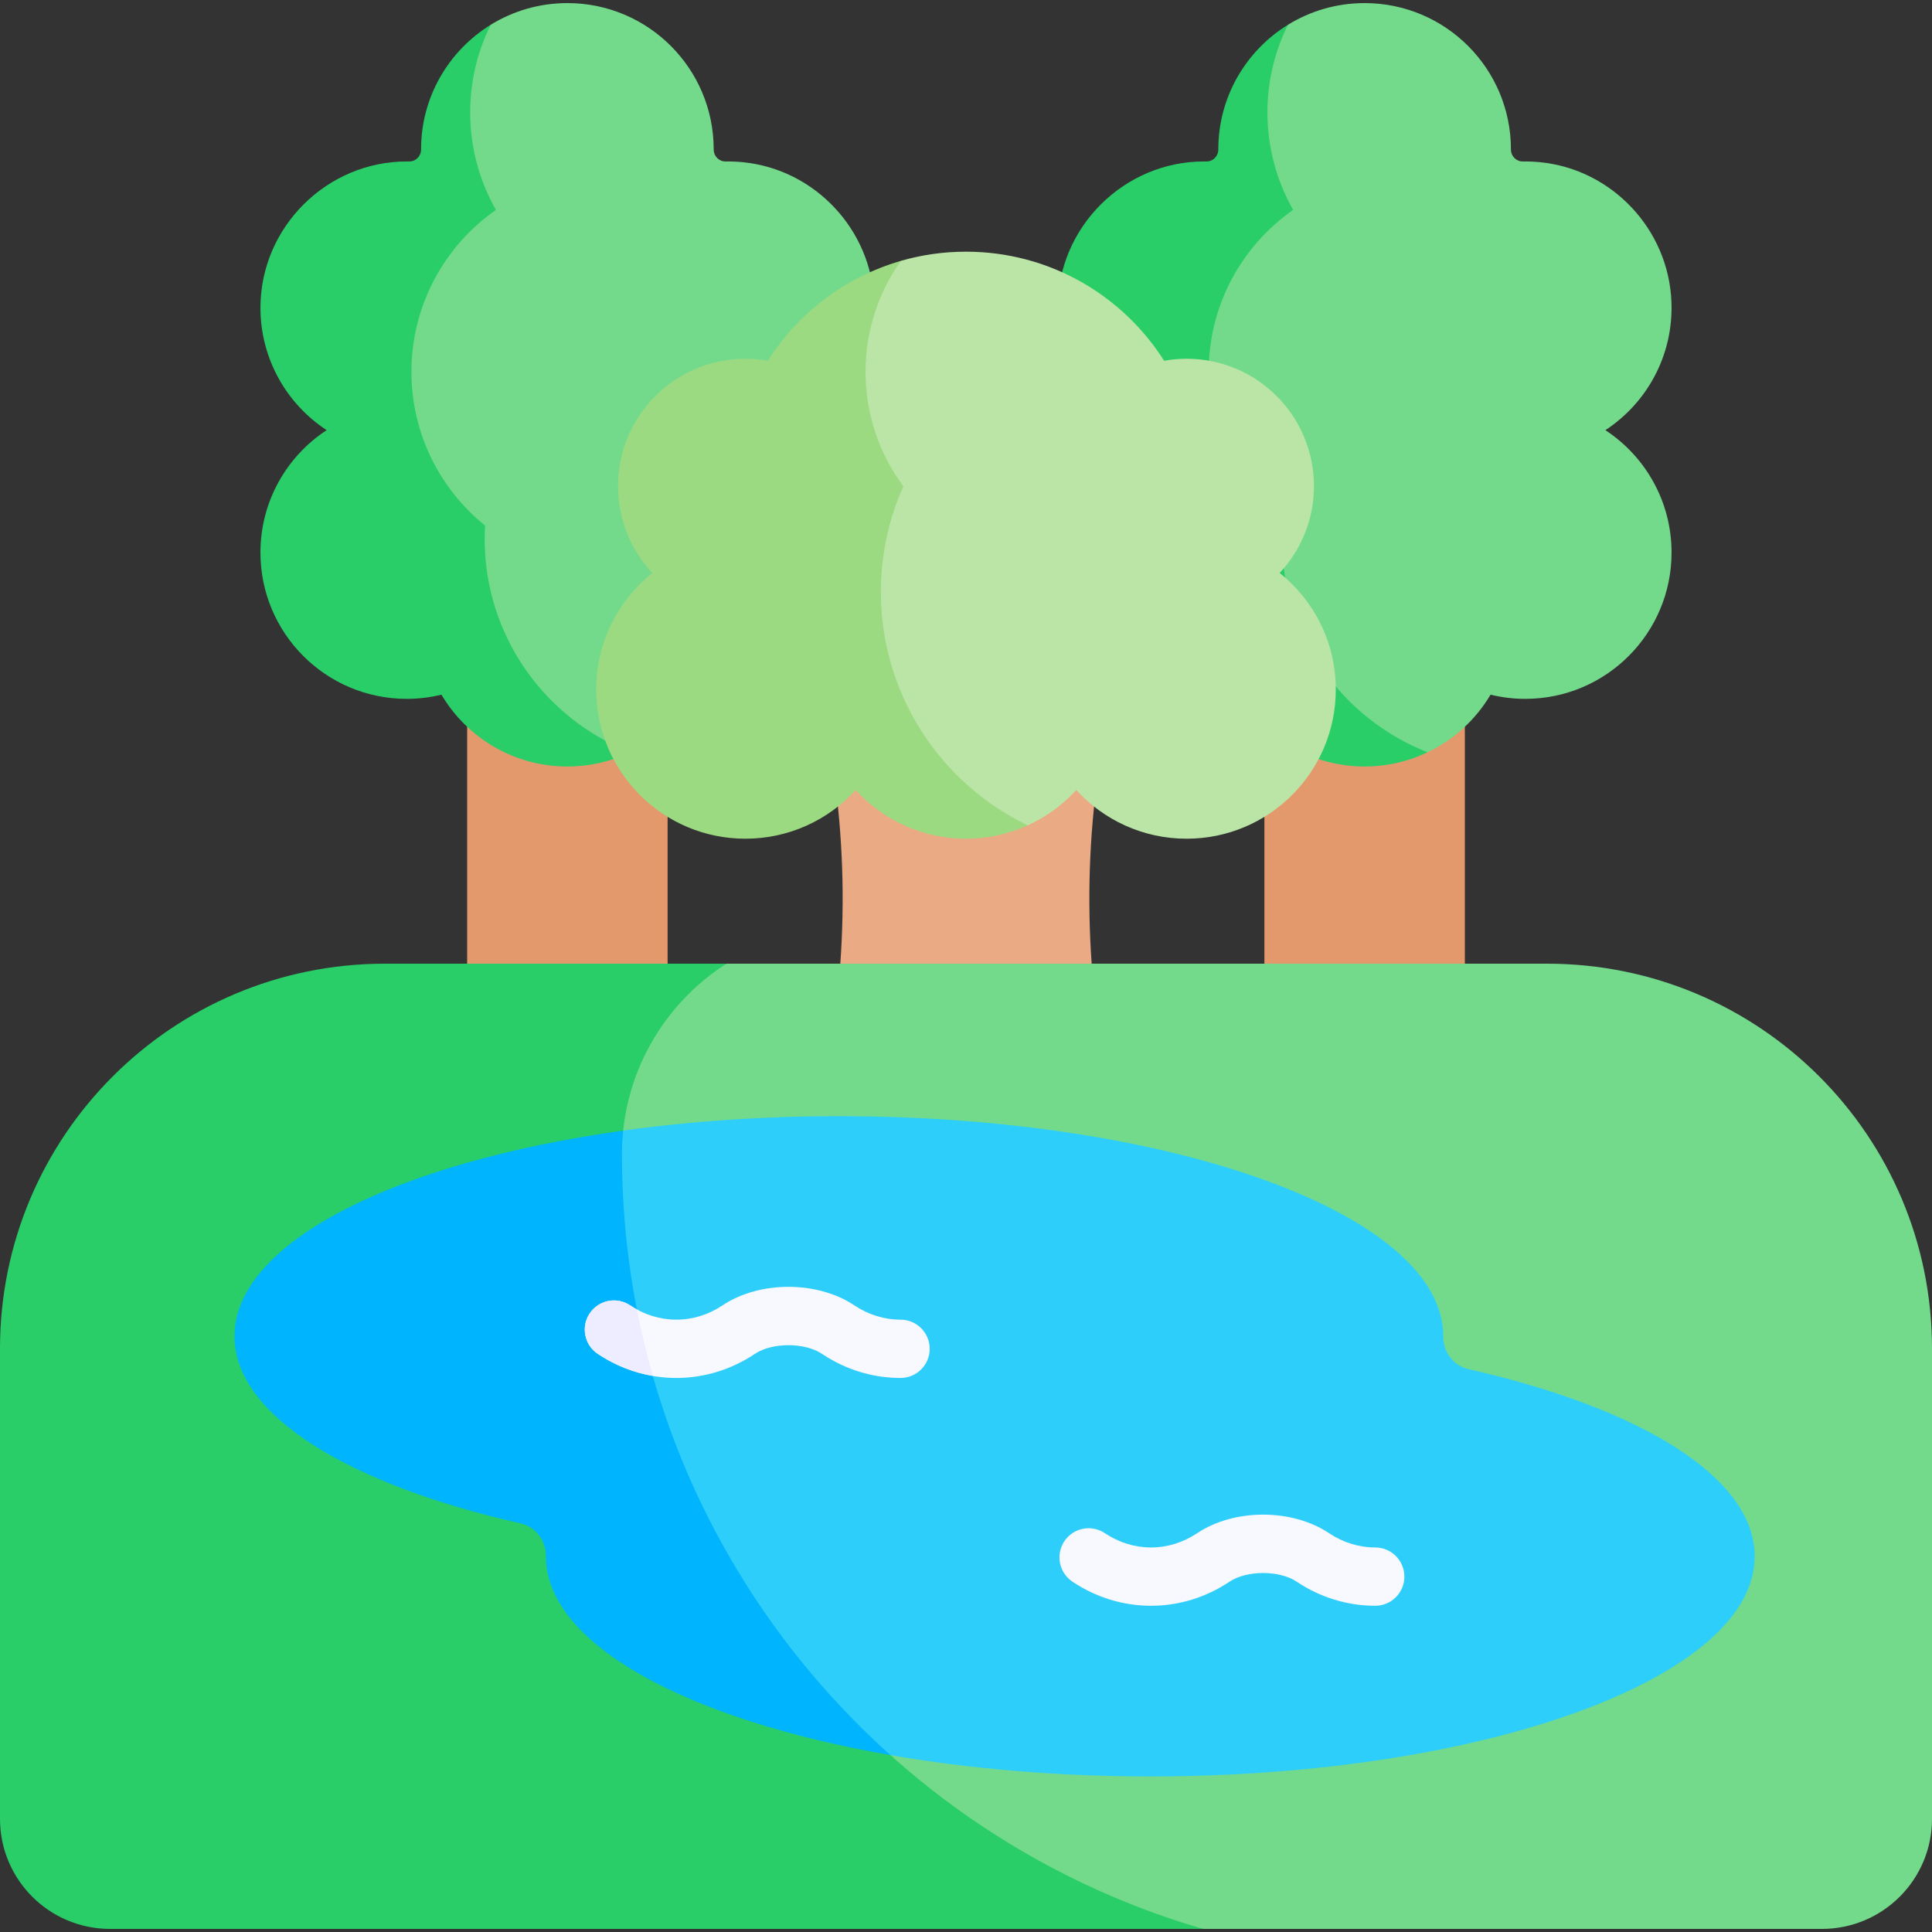 <svg xmlns="http://www.w3.org/2000/svg" id="Capa_1" viewBox="0 0 512 512"><rect x="0" y="0" width="512" height="512" fill="#333333" stroke="none"/><g><g><path d="m335.081 167.437h53.116v119.174h-53.116z" fill="#e4996d"></path><g><path d="m378.333 199.363c6.957-3.326 12.767-8.667 16.678-15.266 2.948.717 6.025 1.106 9.194 1.106 21.414 0 38.773-17.359 38.773-38.773 0-13.572-6.978-25.508-17.537-32.435 10.947-7.182 18.045-19.747 17.509-33.937-.725-19.2-15.684-35.169-34.803-37.075-1.538-.153-3.06-.215-4.561-.192-1.765.028-3.175-1.401-3.173-3.166 0-.011 0-.023 0-.034 0-21.414-17.359-38.773-38.773-38.773-7.448 0-14.405 2.1-20.312 5.74l-9.425 11.299-25.498 97.613 50.349 83.894h21.579z" fill="#73da8c"></path><path d="m339.72 142.822c0-1.19.043-2.37.111-3.544-11.9-9.589-19.52-24.275-19.52-40.748 0-17.762 8.86-33.447 22.394-42.903-4.335-7.62-6.823-16.427-6.823-25.821 0-8.352 1.967-16.241 5.448-23.245-11.077 6.826-18.464 19.063-18.464 33.029v.034c.002 1.766-1.409 3.194-3.174 3.166-.186-.003-.372-.005-.558-.005-21.264-.032-38.796 17.44-38.833 38.704-.024 13.601 6.96 25.565 17.537 32.504-10.559 6.927-17.537 18.863-17.537 32.435 0 21.414 17.359 38.773 38.773 38.773 3.169 0 6.246-.389 9.194-1.106 6.753 11.394 19.167 19.037 33.372 19.037 5.978 0 11.637-1.358 16.692-3.775-22.598-8.835-38.612-30.807-38.612-56.535z" fill="#29ce69"></path></g><path d="m218.308 286.611h75.383c-6.915-32.777-6.662-67.681.765-100.458-25.638-10.184-51.276-10.184-76.913 0 7.427 32.777 7.68 67.681.765 100.458z" fill="#eaaa83"></path><path d="m123.803 167.437h53.116v119.174h-53.116z" fill="#e4996d"></path><path d="m167.055 199.363c6.957-3.326 12.767-8.667 16.678-15.266 2.948.717 6.025 1.106 9.194 1.106 21.414 0 38.773-17.359 38.773-38.773 0-13.572-6.978-25.508-17.537-32.435 10.947-7.182 18.045-19.747 17.509-33.937-.725-19.2-15.684-35.169-34.803-37.075-1.538-.153-3.06-.215-4.561-.192-1.765.028-3.175-1.401-3.173-3.166 0-.011 0-.023 0-.034 0-21.414-17.359-38.773-38.773-38.773-7.448 0-14.405 2.1-20.312 5.74l-9.425 11.299-25.498 97.613 50.349 83.894h21.579z" fill="#73da8c"></path><path d="m128.443 142.822c0-1.19.043-2.37.111-3.544-11.9-9.589-19.52-24.275-19.52-40.748 0-17.762 8.86-33.447 22.394-42.903-4.335-7.62-6.823-16.427-6.823-25.821 0-8.352 1.967-16.241 5.448-23.245-11.077 6.826-18.464 19.063-18.464 33.029v.034c.002 1.766-1.409 3.194-3.174 3.166-.186-.003-.372-.005-.558-.005-21.264-.032-38.796 17.44-38.833 38.704-.024 13.601 6.96 25.565 17.537 32.504-10.561 6.93-17.539 18.865-17.539 32.437 0 21.414 17.359 38.773 38.773 38.773 3.169 0 6.246-.389 9.194-1.106 6.753 11.394 19.167 19.037 33.372 19.037 5.978 0 11.637-1.358 16.692-3.775-22.597-8.837-38.61-30.809-38.61-56.537z" fill="#29ce69"></path><path d="m272.246 218.785c4.956-2.237 9.368-5.466 12.984-9.433 7.231 7.935 17.649 12.915 29.23 12.915 21.836 0 39.538-17.702 39.538-39.538 0-12.504-5.81-23.644-14.871-30.889 5.63-6.03 9.081-14.12 9.081-23.02 0-18.638-15.109-33.748-33.748-33.748-2.034 0-4.022.19-5.957.535-11.014-17.374-30.41-28.909-52.503-28.909-5.992 0-11.786.848-17.267 2.432l-18.865 13.478-14.29 63.094 37.834 71.471z" fill="#bbe5a7"></path><path d="m233.444 156.867c0-9.974 2.131-19.45 5.96-28-6.296-8.473-10.023-18.968-10.023-30.336 0-10.953 3.47-21.089 9.354-29.394-14.73 4.255-27.211 13.808-35.238 26.47-1.935-.345-3.923-.535-5.957-.535-18.638 0-33.748 15.109-33.748 33.748 0 8.9 3.451 16.991 9.081 23.02-9.061 7.245-14.871 18.385-14.871 30.889 0 21.836 17.702 39.538 39.538 39.538 11.581 0 21.999-4.98 29.23-12.915 7.231 7.935 17.649 12.915 29.23 12.915 5.84 0 11.382-1.269 16.371-3.542-23.029-11.062-38.927-34.603-38.927-61.858z" fill="#9cda82"></path></g><path d="m192.502 255.387h217.498c56.333 0 102 45.667 102 102v124.626c0 16.109-13.059 29.168-29.168 29.168h-164.02l-82.845-9.295-128.111-83.028 25.73-144.459z" fill="#73da8c"></path><path d="m164.825 305.901c0-21.225 11.038-39.859 27.677-50.514h-90.502c-56.333 0-102 45.667-102 102v124.626c0 16.109 13.059 29.168 29.168 29.168h289.644c-88.963-25.862-153.987-107.972-153.987-205.28z" fill="#29ce69"></path><path d="m235.967 465.118c20.864 3.624 44.22 5.653 68.877 5.653 88.458 0 160.166-26.113 160.166-58.325 0-20.945-30.317-39.31-75.842-49.596-4.012-.907-6.708-4.544-6.694-8.657 0-.024 0-.048 0-.072 0-32.212-71.709-58.325-160.166-58.325-20.136 0-39.403 1.353-57.155 3.823l-21.426 15.428-2.961 47.011 59.912 89.95z" fill="#2ecefb"></path><path d="m164.825 305.901c0-2.12.113-4.213.328-6.277-60.231 8.382-103.012 29.619-103.012 54.497 0 20.944 30.317 39.31 75.842 49.596 4.012.907 6.708 4.544 6.695 8.658v.072c0 23.233 37.305 43.291 91.29 52.669-43.663-39.138-71.143-95.964-71.143-159.215z" fill="#00b4fd"></path><path d="m238.654 365.175c-7.377 0-14.573-2.208-20.811-6.385-4.573-3.063-13.223-3.062-17.797 0-6.236 4.177-13.433 6.385-20.81 6.385-7.388 0-14.594-2.214-20.839-6.403-3.544-2.377-4.489-7.177-2.112-10.721 2.378-3.543 7.178-4.488 10.721-2.112 3.69 2.476 7.919 3.784 12.23 3.784 4.305 0 8.528-1.304 12.212-3.772 9.811-6.569 25.182-6.569 34.993 0 3.685 2.468 7.908 3.772 12.213 3.772 4.267 0 7.726 3.459 7.726 7.726s-3.459 7.726-7.726 7.726z" fill="#f8f8ff"></path><path d="m158.397 358.771c4.473 3 9.442 4.968 14.615 5.854-1.648-5.778-3.066-11.653-4.229-17.62-.603-.33-1.199-.679-1.777-1.067-3.543-2.376-8.343-1.432-10.721 2.112s-1.432 8.344 2.112 10.721z" fill="#eeecff"></path><path d="m364.45 425.546c-7.377 0-14.574-2.208-20.811-6.385-4.574-3.061-13.221-3.061-17.796 0-6.238 4.177-13.434 6.385-20.811 6.385-7.388 0-14.594-2.214-20.839-6.403-3.544-2.377-4.489-7.177-2.112-10.721 2.377-3.542 7.177-4.489 10.721-2.112 3.69 2.476 7.919 3.784 12.23 3.784 4.305 0 8.528-1.304 12.212-3.772 9.81-6.573 25.182-6.571 34.993 0 3.685 2.468 7.907 3.772 12.212 3.772 4.267 0 7.726 3.459 7.726 7.726s-3.458 7.726-7.725 7.726z" fill="#f8f8ff"></path></g><g></g><g></g><g></g><g></g><g></g><g></g><g></g><g></g><g></g><g></g><g></g><g></g><g></g><g></g><g></g></svg>